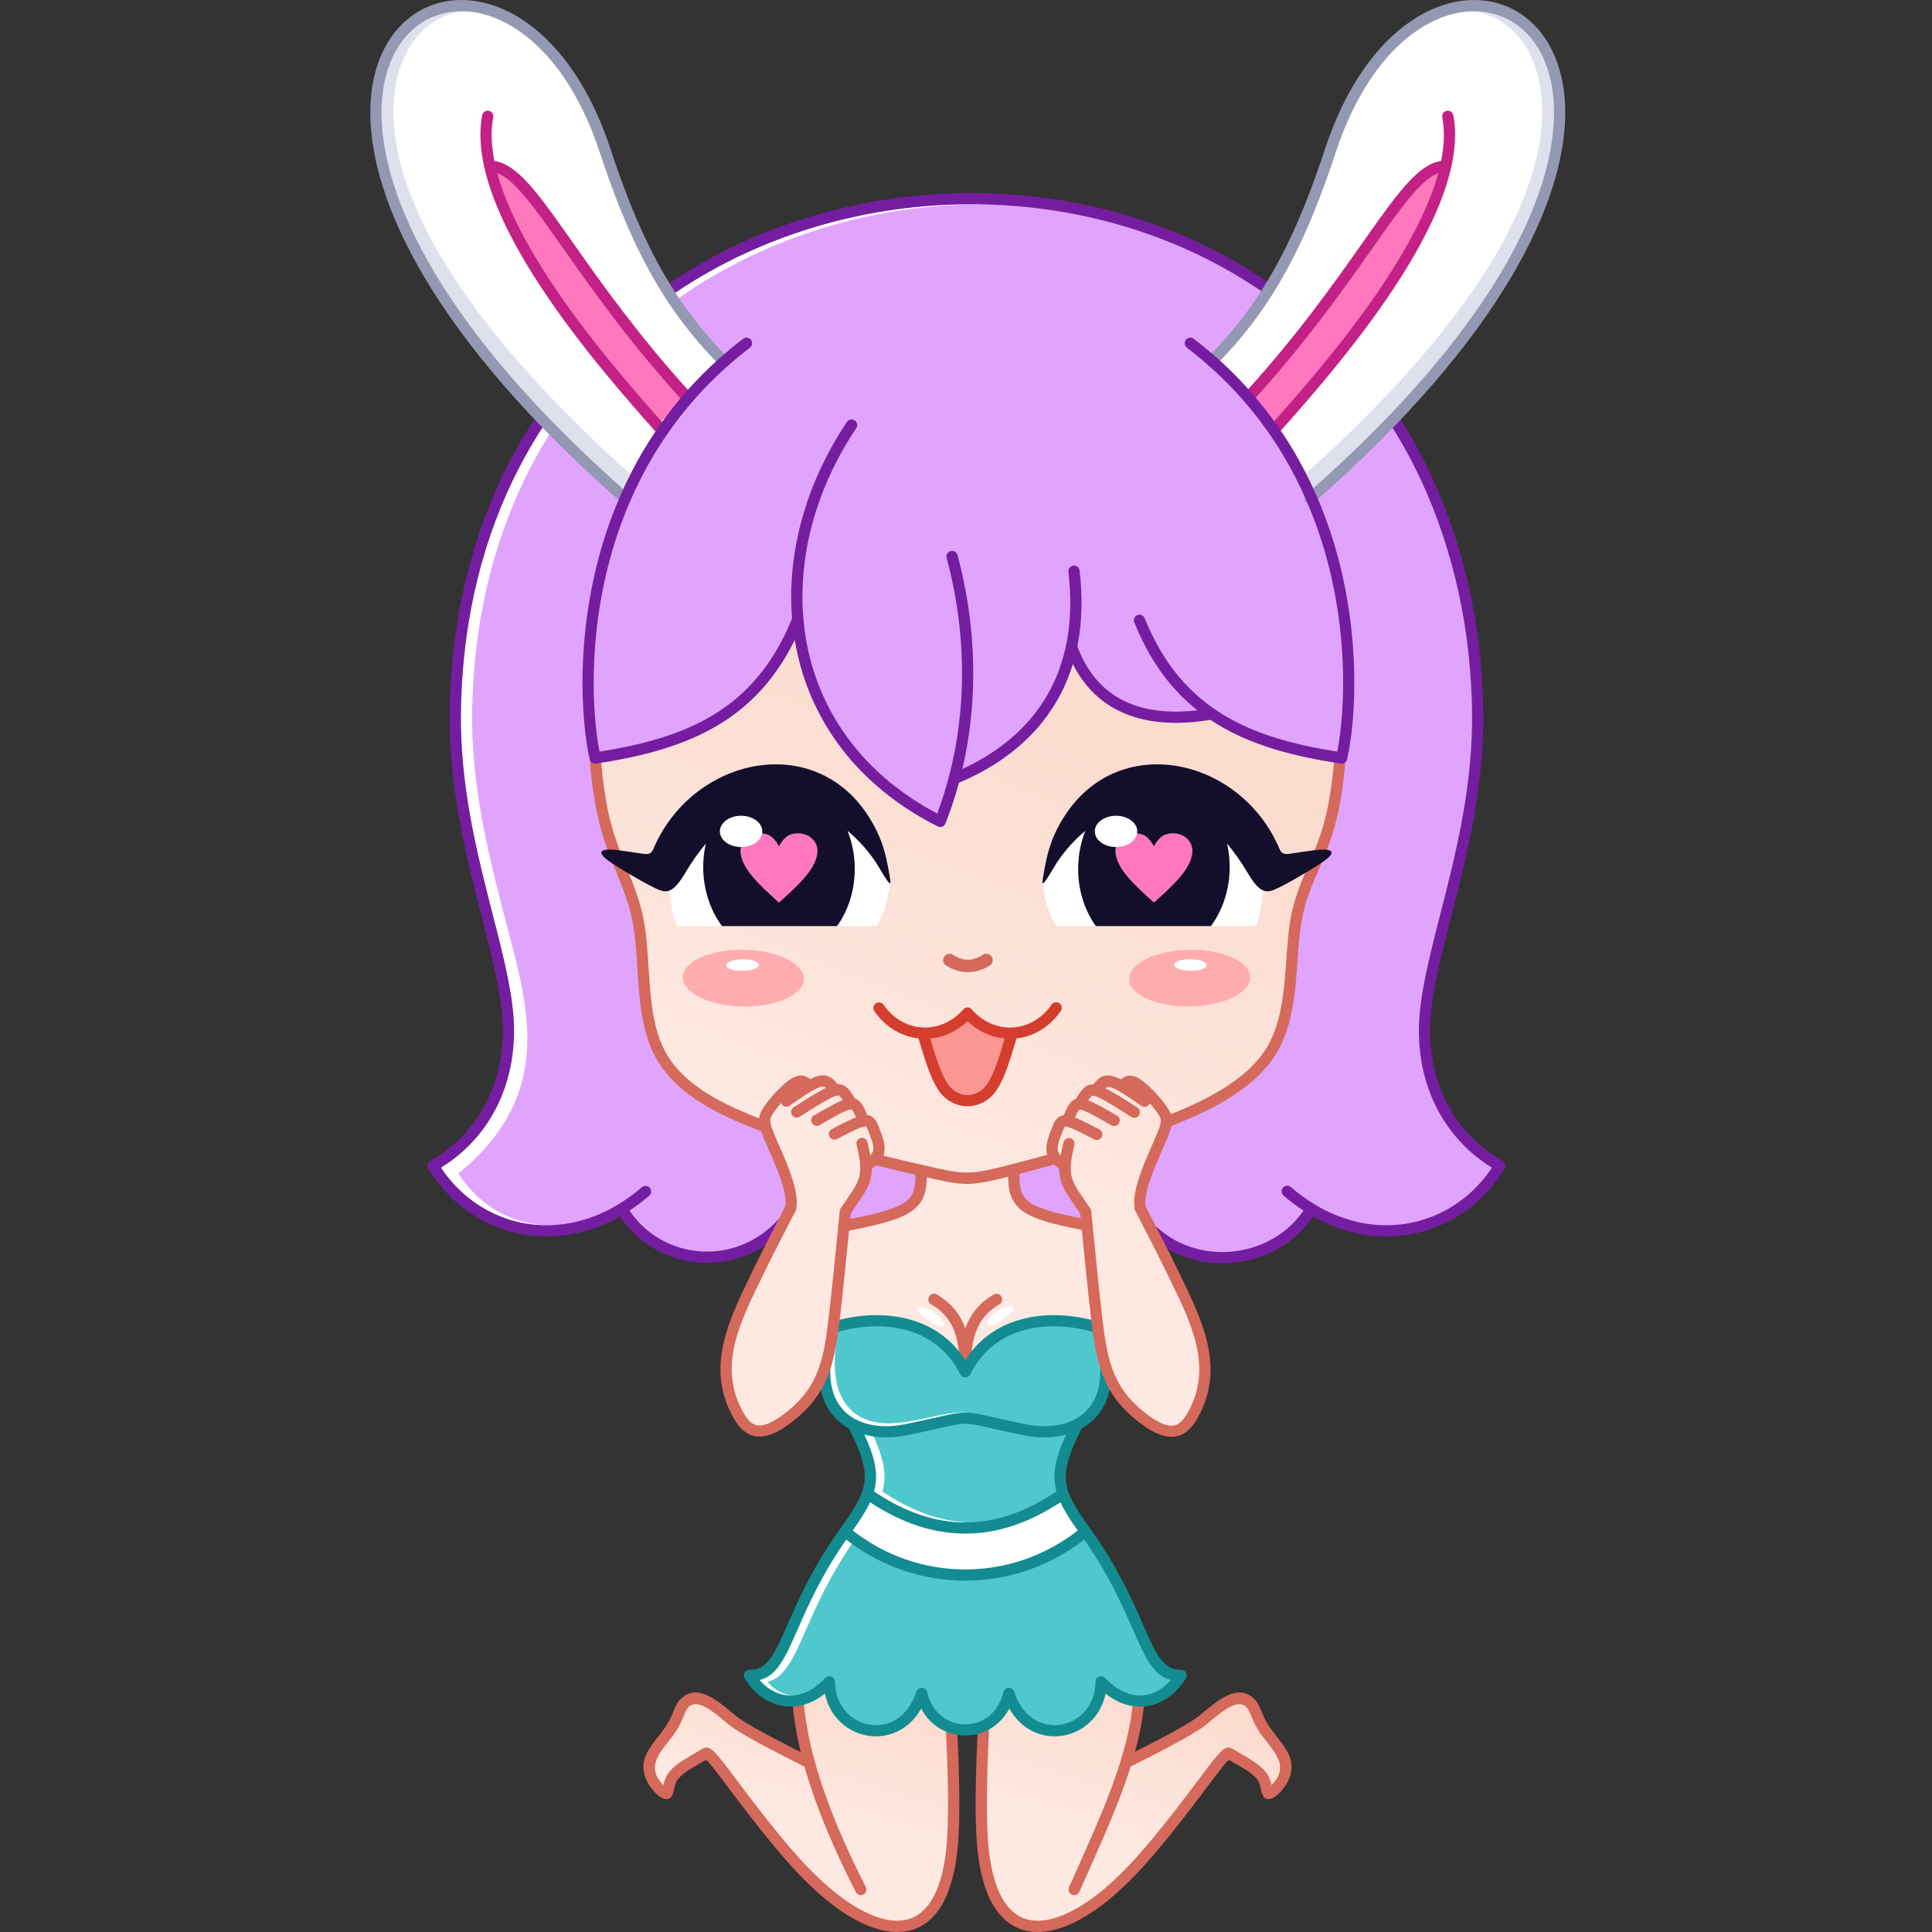 <svg width="240" height="240" viewBox="0 0 240 240" fill="none" xmlns="http://www.w3.org/2000/svg">
<rect x="0" y="0" width="240" height="240" fill="#333333" stroke="none"/>
<g clip-path="url(#clip0_1405_82)">
<path fill-rule="evenodd" clip-rule="evenodd" d="M56.723 95.206C59.472 116.325 72.034 134.592 54.067 144.518C59.907 155.876 70.925 153.334 77.552 150.284C81.361 156.784 90.483 157.623 95.658 153.532L107.153 151.892C113.618 151.088 114.895 148.18 114.422 145.496L120.206 147.069L125.85 145.042C125.36 151.996 131.891 150.827 134.721 151.865C147.402 156.113 157.337 158.357 162.789 150.039C175.87 155.016 181.276 152.136 186.344 145.007C181.594 142.275 179.037 138.56 177.861 134.099C173.272 116.698 192.739 96.01 178.783 61.924C173.493 49.004 165.173 40.434 155.632 34.769C137.119 23.777 111.954 21.879 92.436 30.823C69.321 41.413 54.386 64.692 56.723 95.206Z" fill="#E0A4FF"/>
<path fill-rule="evenodd" clip-rule="evenodd" d="M54.61 145.17C54.405 144.828 54.528 144.402 54.867 144.204C60.886 140.813 63.597 134.837 63.54 128.041C63.507 124.209 62.624 119.291 61.256 113.952C59.324 106.414 57.071 97.626 57.263 88.049C57.35 83.721 57.767 79.397 58.587 75.145C62.545 54.607 74.661 40.127 89.941 31.931C101.734 25.605 115.256 23.47 128.556 24.758C128.371 25.201 128.396 25.202 128.278 25.662C115.351 24.473 102.058 27.014 90.601 33.16C75.669 41.17 63.828 55.325 59.957 75.407C59.153 79.583 58.74 83.828 58.656 88.077C58.468 97.467 60.695 106.156 62.605 113.608C65.327 124.227 69.479 135.538 56.933 145.777C60.31 150.893 65.393 152.896 71.471 152.058C67.662 154.618 57.586 150.129 54.61 145.17Z" fill="white"/>
<path fill-rule="evenodd" clip-rule="evenodd" d="M140.073 232.657L152.655 218.188C153.836 218.52 155.566 218.919 156.569 220.04C157.525 221.109 157.771 222.921 158.211 222.522C161.636 219.411 156.73 212.774 155.101 211.583C153.881 210.692 152.666 211.517 150.663 212.806L140.038 218.573L141.445 211.164L140.423 207.494L122.286 212.328C123.212 214.449 121.676 227.307 121.97 229.126C124.067 242.092 130.777 242.023 140.073 232.657Z" fill="url(#paint0_linear_1405_82)"/>
<path fill-rule="evenodd" clip-rule="evenodd" d="M98.431 211.526C98.939 213.753 99.496 215.968 100.101 218.171C100.736 220.476 92.038 213.918 87.302 211.584C86.44 211.159 85.275 210.85 84.088 213.423C83.591 214.498 82.905 215.632 82.278 216.637C82.033 217.029 78.32 218.853 82.234 222.557C82.271 222.548 87.556 217.107 88.164 217.972C91.114 222.171 93.774 225.548 96.154 228.265C104.809 238.145 109.783 239.302 111.73 239.612C116.059 240.3 119.599 231.417 118.196 213.681C117.34 211.689 103.413 203.72 98.431 211.526Z" fill="url(#paint1_linear_1405_82)"/>
<path fill-rule="evenodd" clip-rule="evenodd" d="M74.306 93.848C72.627 102.716 79.3 111.472 79.264 114.672C79.138 125.823 81.228 130.893 84.028 133.59C87.433 136.869 90.099 138.123 94.689 139.56C95.715 139.881 97.322 147.014 98.528 149.465C97.891 151.891 89.983 167.089 90.028 169.121C90.053 170.252 91.734 175.683 92.824 177.054C94.761 179.49 97.583 177.086 99.569 174.642C102.285 171.3 103.269 166.823 103.672 162.187C104.057 157.761 103.887 153.176 105.276 149.861C107.215 148.386 108.122 144.324 108.55 144.238C110.163 143.912 112.481 145.45 114.422 145.496C114.485 149.146 113.607 151.611 105.028 152.194L103.318 164.793C109.389 162.235 118.793 166.123 119.872 170.464C124.241 161.117 133.998 164.95 135.984 164.961L135.189 151.894C127.142 151.436 125.37 148.731 125.85 145.041C127.471 145.204 129.881 143.798 131.209 143.853C131.599 143.868 131.974 143.882 132.335 143.892C133.282 143.919 131.441 146.719 134.948 151.219C135.697 157.175 135.484 164.305 136.345 164.175C136.413 172.615 143.681 179.943 146.609 177.507C149.034 175.491 151.712 170.273 147.483 162.235C144.398 156.372 141.956 152.12 141.542 148.71C142.87 144.761 143.988 141.546 144.443 140.125C144.553 139.781 145.006 139.64 145.316 139.379C154.018 135.954 161.032 133.385 160.394 115.186C160.309 112.749 167.244 100.905 166.287 94.409C161.179 92.947 156.27 92.382 149.894 88.74C144.661 89.746 138.536 89.928 133.522 81.615C131.338 86.984 127.143 94.297 118.37 96.034L116.309 101.88C110.543 99.457 100.485 88.569 99.169 78.55C94.755 85.497 88.805 92.62 74.306 93.848Z" fill="url(#paint2_linear_1405_82)"/>
<path fill-rule="evenodd" clip-rule="evenodd" d="M101.767 171.293L106.034 176.985C108.722 183.973 109.768 182.619 105.869 188.694C100.617 195.053 97.926 208.542 93.034 208.473C96.214 211.618 100.414 211.588 102.644 209.381C105.335 217.943 112.325 215.602 114.387 211.408C117.546 215.518 122.32 215.916 125.43 211.164C128.016 217.489 136.334 214.868 137.208 209.486C139.012 212.083 145.071 211.653 146.119 208.333C142.381 207.245 140.691 199.476 135.613 190.803C131.23 183.319 130.029 186.439 133.558 178.302L137.998 171.783L135.838 164.956C131.666 163.387 123.529 162.425 119.872 170.464C116.658 164.682 109.319 162.865 103.74 164.628C103.096 166.42 102.913 168.278 101.767 171.293Z" fill="#4FC8CD"/>
<path fill-rule="evenodd" clip-rule="evenodd" d="M102.375 169.684C102.378 169.588 103.851 167.122 103.849 167.195C103.209 171.877 104.529 175.556 108.228 176.541C112.294 177.625 117.148 175.027 120.532 175.503C120.297 175.989 118.882 176.161 118.728 176.687C118.41 176.754 118.053 176.835 117.639 176.93C116.618 177.164 115.251 177.477 113.245 177.881C108.582 178.82 103.605 177.241 102.56 172.059C102.416 171.341 102.35 170.549 102.375 169.684Z" fill="white"/>
<path fill-rule="evenodd" clip-rule="evenodd" d="M109.621 185.288C113.43 187.855 117.198 189.14 120.953 189.14C122.853 189.14 124.756 188.81 126.666 188.153C120.783 191.837 112.065 188.562 109.125 186.628C108.643 187.683 107.927 188.805 106.98 190.141L106.17 191.277C103.135 195.61 101.463 199.411 100.185 202.317C98.623 205.868 97.527 208.398 95.341 208.926C96.197 209.929 97.368 210.674 98.749 210.601C98.654 211.049 98.519 211.294 98.487 211.762C96.325 211.48 94.658 210.345 93.559 208.509C93.248 208.04 93.606 207.41 94.179 207.437C96.355 207.545 97.299 205.4 98.899 201.762C100.259 198.671 102.056 194.587 105.435 189.899C108.981 184.986 109.428 183.436 106.717 177.889C107.235 177.934 107.757 177.938 108.276 177.902C109.51 180.53 110.026 182.37 109.835 184.16C109.795 184.54 109.723 184.914 109.621 185.288Z" fill="white"/>
<path fill-rule="evenodd" clip-rule="evenodd" d="M108.078 186.614C120.075 191.632 124.697 190.266 131.942 185.806L134.517 190.405C127.57 197.779 112.849 196.661 105.126 190.755L108.078 186.614Z" fill="white"/>
<path fill-rule="evenodd" clip-rule="evenodd" d="M114.625 129.035C118.091 139.941 122.879 139.242 125.849 128.722L120.153 126.066L114.625 129.035Z" fill="#FB9793"/>
<path fill-rule="evenodd" clip-rule="evenodd" d="M119.164 168.49C119.19 168.88 119.523 169.175 119.907 169.148C120.291 169.176 120.623 168.88 120.65 168.49C120.842 165.698 121.646 163.469 124.145 162.032C124.479 161.84 124.597 161.408 124.408 161.068C124.364 160.987 124.304 160.916 124.232 160.859C124.161 160.802 124.078 160.76 123.99 160.735C123.902 160.71 123.809 160.703 123.718 160.714C123.627 160.725 123.539 160.754 123.459 160.799C121.622 161.855 120.526 163.284 119.908 165.014C119.29 163.284 118.193 161.855 116.356 160.799C116.276 160.754 116.188 160.725 116.097 160.713C116.006 160.702 115.913 160.709 115.825 160.734C115.737 160.759 115.654 160.802 115.582 160.859C115.511 160.916 115.451 160.987 115.407 161.068C115.316 161.231 115.292 161.423 115.341 161.604C115.39 161.784 115.508 161.938 115.67 162.032C118.168 163.469 118.972 165.698 119.164 168.49ZM113.717 145.399C113.716 145.308 113.733 145.217 113.767 145.132C113.801 145.047 113.851 144.97 113.915 144.904C113.979 144.839 114.055 144.787 114.14 144.751C114.224 144.715 114.314 144.696 114.406 144.695C114.792 144.69 115.11 144.995 115.117 145.377C115.146 147.222 115.176 149.066 113.284 150.43C112.408 151.062 111.127 151.543 109.645 151.946C108.178 152.346 106.573 152.665 104.969 152.983C104.787 153.02 104.598 152.983 104.443 152.881C104.288 152.778 104.18 152.619 104.143 152.437C104.125 152.347 104.125 152.254 104.143 152.164C104.161 152.075 104.197 151.989 104.248 151.913C104.3 151.837 104.365 151.772 104.442 151.721C104.518 151.671 104.604 151.636 104.694 151.619C106.311 151.298 107.929 150.977 109.276 150.61C110.61 150.246 111.739 149.83 112.46 149.311C113.764 148.37 113.74 146.884 113.717 145.399Z" fill="#D5695B"/>
<path fill-rule="evenodd" clip-rule="evenodd" d="M101.741 170.1C101.747 169.915 101.826 169.74 101.961 169.614C102.096 169.487 102.275 169.42 102.46 169.426C102.552 169.428 102.642 169.448 102.726 169.484C102.809 169.521 102.885 169.574 102.948 169.64C103.011 169.706 103.061 169.784 103.094 169.87C103.127 169.955 103.143 170.046 103.141 170.137C103.117 170.83 103.172 171.523 103.305 172.203C104.19 176.594 108.444 177.722 112.332 176.938C113.79 176.643 115.244 176.328 116.693 175.992C119.718 175.299 120.094 175.3 123.12 175.992C124.162 176.231 125.558 176.551 127.48 176.938C131.368 177.722 135.622 176.593 136.508 172.203C136.634 171.573 136.692 170.884 136.671 170.137C136.669 170.046 136.685 169.955 136.718 169.87C136.751 169.784 136.801 169.706 136.864 169.64C136.927 169.574 137.003 169.521 137.087 169.484C137.17 169.448 137.261 169.428 137.352 169.426C137.739 169.415 138.061 169.717 138.071 170.1C138.096 170.966 138.031 171.757 137.886 172.475C136.841 177.658 131.864 179.237 127.2 178.298C125.194 177.893 123.828 177.58 122.807 177.347C120.007 176.705 119.805 176.705 117.005 177.347C115.984 177.581 114.617 177.893 112.612 178.298C107.949 179.237 102.972 177.658 101.927 172.475C101.782 171.757 101.716 170.966 101.741 170.1ZM103.868 165.509C107.023 164.582 110.409 164.455 113.314 165.454C115.797 166.307 117.936 167.993 119.277 170.723C119.557 171.247 120.26 171.246 120.539 170.722C121.88 167.993 124.019 166.307 126.502 165.454C129.407 164.456 132.794 164.583 135.948 165.509C136.126 165.561 136.317 165.541 136.48 165.453C136.643 165.365 136.765 165.216 136.819 165.039C136.844 164.951 136.852 164.859 136.842 164.768C136.832 164.677 136.804 164.589 136.76 164.509C136.716 164.429 136.656 164.358 136.585 164.301C136.513 164.244 136.431 164.202 136.343 164.177C132.931 163.175 129.241 163.046 126.046 164.144C123.588 164.988 121.428 166.548 119.908 168.982C118.387 166.548 116.227 164.987 113.77 164.144C110.574 163.046 106.885 163.175 103.473 164.177C103.385 164.202 103.302 164.244 103.231 164.301C103.159 164.358 103.1 164.429 103.056 164.509C103.012 164.589 102.984 164.677 102.974 164.768C102.964 164.859 102.972 164.951 102.998 165.039C103.107 165.406 103.496 165.616 103.868 165.509Z" fill="#128C90"/>
<path fill-rule="evenodd" clip-rule="evenodd" d="M99.808 211.186C100.129 214.972 101.072 218.802 102.409 222.629C103.785 226.567 105.581 230.509 107.55 234.4C107.634 234.565 107.648 234.758 107.59 234.934C107.532 235.11 107.406 235.256 107.24 235.34C107.075 235.424 106.882 235.438 106.706 235.38C106.53 235.322 106.384 235.196 106.3 235.03C104.309 231.095 102.489 227.1 101.088 223.09C99.739 219.229 98.78 215.36 98.431 211.525C98.67 211.596 98.924 211.603 99.166 211.543C99.408 211.483 99.63 211.36 99.808 211.186Z" fill="#D5695B"/>
<path fill-rule="evenodd" clip-rule="evenodd" d="M118.9 214.481C119.128 219.608 119.297 224.572 119.057 228.403C118.809 232.381 117.77 238.565 113.084 239.795C111.499 240.211 109.718 239.981 107.839 239.22C105.127 238.121 102.18 235.898 99.325 232.918C96.117 229.572 92.541 224.814 90.294 221.824L89.392 220.629C87.803 218.533 87.768 218.555 87.479 218.735C87.244 218.876 87.01 219.014 86.773 219.151C85.892 219.658 84.674 220.359 84.164 221.091C83.896 221.475 83.803 221.927 83.733 222.267C83.576 223.036 83.337 223.747 82.364 223.405C81.905 223.244 81.076 222.509 80.536 221.566C78.775 218.489 81.19 216.736 82.758 214.377C83.17 213.757 83.415 213.165 83.626 212.657C83.881 212.041 84.093 211.528 84.506 211.103C86.486 209.065 88.953 211.112 90.801 212.646C91.223 212.996 91.607 213.315 91.925 213.526C92.927 214.19 94.225 214.926 95.67 215.696C97.088 216.452 98.729 217.283 100.371 218.114C100.531 218.201 100.651 218.347 100.705 218.52C100.759 218.694 100.743 218.882 100.661 219.045C100.579 219.207 100.437 219.331 100.265 219.391C100.093 219.45 99.905 219.44 99.74 219.363C98.137 218.552 96.534 217.741 95.012 216.929C93.517 216.132 92.178 215.374 91.152 214.694C90.792 214.456 90.371 214.105 89.907 213.72C88.486 212.541 86.589 210.967 85.508 212.079C85.286 212.308 85.119 212.71 84.919 213.194C84.684 213.759 84.412 214.417 83.924 215.149C83.667 215.537 83.339 215.952 83.002 216.379C81.539 218.235 80.446 219.729 82.41 221.763C82.504 221.332 82.651 220.809 83.012 220.291C83.854 219.084 85.495 218.32 86.738 217.545C87.994 216.763 88.147 216.668 90.509 219.784L91.411 220.984C93.636 223.944 97.175 228.652 100.332 231.947C103.054 234.787 105.836 236.895 108.363 237.919C111.42 239.158 114.146 238.85 115.872 235.795L115.891 235.76C116.826 234.088 117.45 231.649 117.658 228.319C117.899 224.457 117.719 219.397 117.484 214.186C117.671 214.359 117.902 214.478 118.151 214.53C118.4 214.582 118.659 214.565 118.9 214.481ZM100.889 134.301C101.015 134.432 101.084 134.607 101.083 134.788C101.082 134.969 101.01 135.143 100.883 135.272C100.756 135.401 100.583 135.476 100.402 135.48C100.221 135.484 100.045 135.418 99.912 135.295C99.774 135.16 99.636 135.024 99.541 134.999C99.445 134.974 99.284 135.02 98.993 135.206C98.57 135.478 98.014 135.981 97.475 136.546C96.894 137.154 96.347 137.819 96.014 138.335C95.757 138.734 95.654 139.01 95.676 139.307C95.702 139.672 95.892 140.169 96.205 140.942C96.378 141.37 96.578 141.826 96.799 142.327C97.866 144.759 99.37 148.183 98.892 150.238C98.873 150.329 98.836 150.415 98.784 150.492C98.731 150.568 98.664 150.634 98.585 150.684C98.507 150.734 98.42 150.768 98.329 150.784C98.237 150.8 98.143 150.797 98.053 150.777C97.962 150.756 97.877 150.717 97.802 150.663C97.726 150.609 97.662 150.54 97.614 150.461C97.565 150.382 97.533 150.294 97.519 150.202C97.505 150.11 97.509 150.017 97.532 149.927C97.906 148.318 96.511 145.141 95.521 142.884C95.281 142.338 95.063 141.841 94.911 141.466C94.547 140.567 94.325 139.976 94.283 139.405C94.236 138.766 94.406 138.255 94.84 137.581C95.219 136.994 95.828 136.252 96.464 135.584C97.074 134.946 97.722 134.364 98.239 134.032C98.917 133.597 99.444 133.531 99.895 133.65C100.349 133.77 100.619 134.035 100.889 134.301ZM106.409 142.209C106.386 142.12 106.382 142.027 106.396 141.936C106.41 141.845 106.442 141.758 106.489 141.679C106.537 141.6 106.6 141.532 106.675 141.478C106.749 141.424 106.833 141.385 106.923 141.364C107.012 141.342 107.105 141.339 107.196 141.354C107.287 141.369 107.374 141.401 107.452 141.45C107.53 141.499 107.598 141.562 107.651 141.637C107.705 141.712 107.743 141.797 107.763 141.887C108.789 146.178 108.301 146.893 106.411 149.667C106.138 150.068 105.835 150.512 105.591 150.883C105.487 151.029 105.329 151.128 105.153 151.161C104.976 151.194 104.793 151.157 104.643 151.058C104.493 150.96 104.386 150.806 104.346 150.631C104.306 150.456 104.336 150.272 104.428 150.118C104.786 149.574 105.034 149.21 105.259 148.881C106.874 146.511 107.29 145.899 106.409 142.209Z" fill="#D5695B"/>
<path fill-rule="evenodd" clip-rule="evenodd" d="M103.959 141.506C103.796 141.582 103.611 141.593 103.44 141.536C103.27 141.479 103.128 141.358 103.045 141.199C102.961 141.04 102.942 140.855 102.991 140.683C103.041 140.51 103.155 140.363 103.31 140.272C104.023 139.896 104.737 139.521 105.378 139.216C106.055 138.895 106.661 138.65 107.12 138.559C107.783 138.428 108.215 138.568 108.568 138.924C108.849 139.207 108.993 139.561 109.175 140.015C109.333 140.408 109.527 140.887 109.672 141.381C109.831 141.923 109.932 142.48 109.877 142.974C109.815 143.526 109.576 143.96 109.249 144.333C108.963 144.66 108.631 144.916 108.299 145.172C108.152 145.278 107.97 145.322 107.792 145.296C107.613 145.269 107.452 145.175 107.341 145.032C107.231 144.889 107.18 144.709 107.2 144.53C107.219 144.35 107.308 144.185 107.447 144.07C107.726 143.854 108.006 143.638 108.201 143.416C108.354 143.241 108.465 143.049 108.49 142.821C108.522 142.537 108.448 142.16 108.335 141.775C108.207 141.342 108.028 140.898 107.881 140.534C107.758 140.229 107.662 139.99 107.58 139.907C107.572 139.899 107.519 139.904 107.388 139.93C107.054 139.996 106.555 140.202 105.974 140.477C105.357 140.77 104.658 141.138 103.959 141.506Z" fill="#D5695B"/>
<path fill-rule="evenodd" clip-rule="evenodd" d="M101.799 139.777C101.64 139.862 101.453 139.881 101.28 139.832C101.106 139.782 100.958 139.667 100.868 139.511C100.777 139.354 100.751 139.169 100.794 138.993C100.838 138.818 100.947 138.666 101.1 138.57C102.477 137.771 103.854 136.971 104.76 136.633C105.32 136.425 105.742 136.38 106.1 136.46C106.525 136.555 106.8 136.792 107.04 137.128C107.382 137.602 107.644 138.299 107.905 138.996L107.909 139.005C107.945 139.092 107.962 139.185 107.961 139.279C107.959 139.373 107.939 139.465 107.901 139.551C107.863 139.637 107.809 139.714 107.74 139.778C107.672 139.843 107.591 139.892 107.503 139.925C107.415 139.957 107.321 139.971 107.227 139.966C107.134 139.962 107.042 139.938 106.958 139.897C106.873 139.856 106.798 139.799 106.736 139.728C106.675 139.657 106.628 139.575 106.599 139.486L106.598 139.483C106.371 138.878 106.144 138.274 105.906 137.941V137.938C105.857 137.87 105.819 137.826 105.794 137.82C105.701 137.8 105.532 137.833 105.247 137.939C104.463 138.23 103.131 139.003 101.799 139.777Z" fill="#D5695B"/>
<path fill-rule="evenodd" clip-rule="evenodd" d="M99.333 138.73C99.177 138.827 98.99 138.859 98.811 138.818C98.632 138.778 98.477 138.668 98.378 138.514C98.28 138.359 98.246 138.172 98.285 137.993C98.323 137.814 98.431 137.657 98.585 137.557C100.241 136.497 101.898 135.436 102.926 134.988C103.551 134.715 104.003 134.643 104.374 134.698C104.823 134.765 105.098 134.982 105.358 135.263C105.735 135.671 106.067 136.213 106.397 136.756C106.446 136.836 106.479 136.925 106.492 137.018C106.506 137.111 106.501 137.206 106.477 137.297C106.453 137.388 106.411 137.473 106.353 137.548C106.296 137.622 106.224 137.684 106.141 137.73C105.984 137.817 105.799 137.841 105.624 137.795C105.45 137.748 105.3 137.637 105.207 137.483C104.908 136.993 104.608 136.502 104.336 136.208C104.272 136.138 104.216 136.087 104.171 136.08C104.048 136.062 103.84 136.111 103.483 136.266C102.545 136.675 100.939 137.703 99.333 138.73Z" fill="#D5695B"/>
<path fill-rule="evenodd" clip-rule="evenodd" d="M98.08 137.352C98.003 137.404 97.917 137.44 97.827 137.459C97.737 137.477 97.643 137.478 97.553 137.46C97.462 137.442 97.376 137.407 97.299 137.355C97.222 137.304 97.157 137.238 97.105 137.162C97.054 137.085 97.019 136.999 97.001 136.908C96.983 136.817 96.984 136.724 97.002 136.634C97.021 136.543 97.057 136.457 97.109 136.381C97.161 136.305 97.227 136.239 97.304 136.189L97.341 136.166C98.851 135.119 100.358 134.078 101.382 133.736C102.033 133.518 102.523 133.559 102.907 133.708L102.909 133.709C103.302 133.861 103.533 134.1 103.718 134.301C103.862 134.457 103.972 134.583 104.066 134.694L104.098 134.735C104.209 134.869 104.26 134.932 104.309 134.994C104.424 135.139 104.477 135.324 104.456 135.508C104.435 135.691 104.342 135.859 104.197 135.975C104.052 136.089 103.868 136.142 103.684 136.121C103.5 136.1 103.332 136.007 103.217 135.863L103.027 135.625L102.995 135.59C102.897 135.473 102.795 135.358 102.691 135.246C102.608 135.156 102.506 135.048 102.401 135.008C102.286 134.963 102.11 134.962 101.824 135.057C100.987 135.337 99.564 136.321 98.134 137.311L98.08 137.352Z" fill="#D5695B"/>
<path fill-rule="evenodd" clip-rule="evenodd" d="M79.743 147.476C79.884 147.359 80.065 147.303 80.247 147.318C80.43 147.334 80.598 147.42 80.718 147.559C80.837 147.697 80.897 147.877 80.886 148.06C80.874 148.242 80.791 148.413 80.655 148.535C79.876 149.207 79.054 149.826 78.194 150.39C78.739 151.195 79.384 151.927 80.112 152.571C81.975 154.209 84.311 155.211 86.782 155.431L86.795 155.432C89.233 155.648 91.763 155.106 94.008 153.719C95.067 153.06 96.022 152.249 96.844 151.311C96.967 151.173 97.139 151.089 97.323 151.078C97.508 151.067 97.689 151.129 97.828 151.251C98.034 151.434 97.977 151.626 97.891 151.892C97.858 151.995 97.909 152.21 97.837 152.291C96.942 153.312 95.897 154.193 94.739 154.903C92.329 156.398 89.499 157.07 86.674 156.818L86.656 156.817C83.89 156.57 81.274 155.448 79.189 153.613C78.356 152.878 77.622 152.038 77.003 151.115C73.048 153.354 68.922 154.001 65.136 153.374C61.189 152.721 57.617 150.688 54.99 147.635C54.328 146.865 53.733 146.039 53.212 145.168C53.117 145.01 53.089 144.82 53.134 144.64C53.179 144.461 53.294 144.307 53.453 144.212L53.469 144.202C56.275 142.622 58.576 140.327 60.147 137.473C61.657 134.73 62.495 131.469 62.464 127.825C62.432 123.993 61.227 119.289 59.858 113.95C57.926 106.412 55.673 97.624 55.865 88.047C55.91 85.787 56.044 83.591 56.263 81.46C56.486 79.289 56.796 77.183 57.189 75.143C61.147 54.604 73.263 40.125 88.543 31.929C98.3 26.695 109.349 24.026 120.386 23.982C131.425 23.938 142.454 26.519 152.169 31.782C167.08 39.86 178.899 54.245 182.927 75.143C183.328 77.234 183.637 79.342 183.853 81.46C184.072 83.591 184.206 85.787 184.251 88.047C184.442 97.623 182.19 106.412 180.258 113.95C178.89 119.289 177.684 123.993 177.652 127.825C177.621 131.469 178.46 134.73 179.969 137.473C181.54 140.327 183.842 142.622 186.647 144.202C186.983 144.39 187.103 144.816 186.915 145.152L186.881 145.207C186.366 146.063 185.779 146.874 185.127 147.632V147.635C182.5 150.688 178.927 152.72 174.981 153.374C171.194 154.001 167.068 153.354 163.113 151.115C162.78 151.607 162.414 152.075 162.015 152.516C159.89 154.865 156.958 156.334 153.862 156.783C150.767 157.23 147.501 156.66 144.705 154.933C144.023 154.511 143.382 154.029 142.788 153.491C142.651 153.367 142.569 153.194 142.56 153.009C142.55 152.825 142.615 152.644 142.739 152.508C142.863 152.371 143.036 152.288 143.22 152.279C143.405 152.27 143.585 152.334 143.722 152.458C144.263 152.948 144.838 153.377 145.437 153.747C147.941 155.295 150.877 155.805 153.665 155.401C156.451 154.997 159.083 153.683 160.983 151.582C161.323 151.207 161.637 150.808 161.922 150.389C161.062 149.826 160.24 149.206 159.461 148.534C159.39 148.475 159.331 148.402 159.287 148.32C159.244 148.237 159.218 148.147 159.21 148.054C159.202 147.962 159.213 147.868 159.241 147.78C159.27 147.691 159.316 147.61 159.377 147.539C159.438 147.469 159.512 147.411 159.595 147.37C159.678 147.328 159.769 147.304 159.862 147.298C159.955 147.292 160.048 147.304 160.136 147.335C160.223 147.365 160.304 147.413 160.374 147.475C161.306 148.283 162.306 149.01 163.363 149.648C167.159 151.925 171.132 152.598 174.758 151.998C178.373 151.4 181.651 149.531 184.068 146.723L184.069 146.725C184.526 146.193 184.949 145.634 185.334 145.049C182.575 143.36 180.304 140.98 178.746 138.145C177.127 135.202 176.227 131.71 176.26 127.814C176.294 123.814 177.52 119.033 178.91 113.606C180.82 106.154 183.047 97.465 182.86 88.075C182.818 85.913 182.687 83.754 182.468 81.602C182.255 79.524 181.952 77.457 181.558 75.405C177.617 54.963 166.072 40.901 151.51 33.011C141.999 27.858 131.201 25.332 120.393 25.375C109.582 25.418 98.761 28.032 89.205 33.158C74.273 41.168 62.432 55.323 58.561 75.405C58.167 77.457 57.863 79.525 57.651 81.603C57.432 83.754 57.301 85.913 57.26 88.075C57.072 97.465 59.299 106.154 61.209 113.606C62.599 119.033 63.824 123.813 63.859 127.814C63.892 131.71 62.992 135.202 61.373 138.145C59.815 140.98 57.544 143.36 54.785 145.048C55.171 145.633 55.594 146.192 56.051 146.723C58.468 149.531 61.747 151.4 65.362 151.998C68.988 152.599 72.961 151.925 76.757 149.648C77.812 149.01 78.811 148.283 79.743 147.476Z" fill="#751DA0"/>
<path fill-rule="evenodd" clip-rule="evenodd" d="M105.211 52.41C105.313 52.257 105.473 52.151 105.654 52.115C105.835 52.079 106.023 52.117 106.177 52.219C106.33 52.322 106.437 52.482 106.473 52.663C106.508 52.844 106.471 53.032 106.368 53.186C105.411 54.612 104.543 56.096 103.768 57.629C100.075 64.943 98.812 72.905 100.284 80.247C101.751 87.568 105.945 94.279 113.168 99.119C114.22 99.823 115.307 100.471 116.425 101.063C118.167 96.425 119.215 91.323 119.454 85.983C119.694 80.595 119.114 74.96 117.596 69.311C117.548 69.132 117.573 68.942 117.666 68.782C117.759 68.621 117.911 68.504 118.09 68.457C118.269 68.409 118.46 68.434 118.62 68.527C118.78 68.62 118.897 68.772 118.945 68.951C120.499 74.735 121.093 80.513 120.846 86.043C120.588 91.826 119.409 97.335 117.448 102.297L117.42 102.355C117.337 102.52 117.191 102.645 117.016 102.703C116.84 102.761 116.649 102.747 116.484 102.664C115.072 101.953 113.706 101.156 112.392 100.278C104.838 95.216 100.45 88.189 98.912 80.521C97.379 72.874 98.688 64.595 102.523 57.001C103.324 55.417 104.222 53.884 105.211 52.41Z" fill="#751DA0"/>
<path fill-rule="evenodd" clip-rule="evenodd" d="M118.9 97.325C118.729 97.395 118.537 97.394 118.366 97.323C118.196 97.252 118.061 97.116 117.99 96.945C117.92 96.774 117.921 96.582 117.992 96.412C118.063 96.241 118.199 96.106 118.37 96.036C123.196 94.054 127.475 90.913 130.126 86.293C132.384 82.357 133.469 77.329 132.719 71.005C132.706 70.826 132.762 70.648 132.877 70.51C132.992 70.371 133.155 70.282 133.334 70.261C133.513 70.24 133.692 70.288 133.836 70.396C133.98 70.504 134.076 70.664 134.106 70.841C134.894 77.49 133.737 82.803 131.338 86.986C128.517 91.902 123.992 95.233 118.9 97.325Z" fill="#751DA0"/>
<path fill-rule="evenodd" clip-rule="evenodd" d="M132.48 80.667C132.445 80.58 132.427 80.487 132.429 80.393C132.43 80.299 132.45 80.207 132.488 80.121C132.526 80.035 132.581 79.958 132.65 79.894C132.718 79.83 132.799 79.78 132.887 79.748C132.975 79.716 133.068 79.701 133.162 79.706C133.256 79.711 133.348 79.734 133.432 79.775C133.516 79.816 133.592 79.874 133.653 79.944C133.715 80.015 133.762 80.097 133.791 80.186C134.986 83.441 136.952 85.772 139.688 87.094C142.407 88.407 145.909 88.748 150.194 88.035C150.377 88.004 150.564 88.047 150.714 88.155C150.865 88.263 150.966 88.425 150.997 88.608C151.027 88.79 150.984 88.977 150.877 89.128C150.769 89.278 150.606 89.38 150.424 89.41C145.844 90.172 142.062 89.79 139.082 88.35C136.004 86.863 133.803 84.271 132.48 80.667Z" fill="#751DA0"/>
<path fill-rule="evenodd" clip-rule="evenodd" d="M165.775 94.064C165.795 93.883 165.885 93.717 166.025 93.601C166.166 93.485 166.346 93.429 166.527 93.444C166.709 93.459 166.877 93.544 166.997 93.681C167.116 93.818 167.178 93.997 167.168 94.178C166.953 96.684 166.64 99.258 166.048 101.704C165.44 104.213 164.604 106.171 163.801 108.053C162.934 110.084 162.106 112.023 161.681 114.44C161.426 115.89 161.311 117.529 161.191 119.233C160.917 123.108 160.621 127.313 158.659 130.679C155.923 135.375 150.054 138.114 145.158 140.015C145.182 139.505 145.014 139.053 144.589 138.741C149.152 136.973 154.904 134.354 157.452 129.98C159.252 126.893 159.536 122.858 159.798 119.141C159.921 117.391 160.04 115.708 160.305 114.2C160.755 111.633 161.616 109.618 162.517 107.508C163.3 105.673 164.115 103.765 164.693 101.377C164.936 100.372 165.142 99.26 165.314 98.095C165.508 96.789 165.659 95.422 165.775 94.064ZM131.555 144.49C129.567 145.059 127.569 145.596 125.564 146.102C120.282 147.426 119.853 147.329 114.831 146.197C112.693 145.719 110.561 145.212 108.436 144.676C108.632 144.526 108.785 144.326 108.879 144.097C108.973 143.868 109.004 143.618 108.969 143.373C111.019 143.891 113.074 144.373 115.136 144.838C119.855 145.901 120.259 145.993 125.224 144.748C127.233 144.242 129.233 143.703 131.225 143.131C131.156 143.367 131.15 143.616 131.208 143.855C131.266 144.093 131.386 144.312 131.555 144.49ZM95.01 140.676C91.734 139.487 88.854 138.198 86.508 136.626C84.093 135.008 82.243 133.094 81.105 130.691C79.639 127.596 79.396 123.776 79.166 120.149C79.047 118.275 78.931 116.454 78.647 114.84C78.226 112.443 77.418 110.458 76.57 108.377C75.772 106.417 74.94 104.373 74.338 101.798C73.75 99.281 73.437 96.632 73.225 94.059C73.215 93.877 73.276 93.698 73.396 93.561C73.516 93.424 73.684 93.339 73.866 93.324C74.047 93.309 74.227 93.365 74.368 93.481C74.508 93.597 74.598 93.763 74.618 93.944C74.825 96.452 75.125 99.029 75.698 101.481C76.274 103.948 77.086 105.941 77.865 107.852C78.74 110.004 79.577 112.057 80.024 114.599C80.318 116.273 80.437 118.14 80.558 120.061C80.78 123.558 81.015 127.242 82.366 130.096C83.387 132.252 85.073 133.987 87.283 135.468C89.479 136.938 92.196 138.162 95.3 139.297C95.134 139.481 95.02 139.705 94.969 139.948C94.918 140.19 94.932 140.441 95.01 140.676Z" fill="#D5695B"/>
<path fill-rule="evenodd" clip-rule="evenodd" d="M113.962 128.534C113.853 128.165 114.087 127.991 114.457 127.883C114.826 127.775 115.191 127.772 115.3 128.141C116.087 130.802 116.824 133.296 117.727 134.641C118.97 136.489 121.402 136.489 122.644 134.641C123.547 133.297 124.212 131.045 124.998 128.389L125 128.381C125.024 128.29 125.065 128.205 125.123 128.131C125.18 128.057 125.251 127.995 125.333 127.949C125.415 127.903 125.505 127.874 125.598 127.864C125.691 127.853 125.785 127.862 125.875 127.889C125.965 127.915 126.048 127.96 126.12 128.019C126.193 128.079 126.252 128.153 126.295 128.236C126.338 128.319 126.364 128.41 126.372 128.503C126.379 128.597 126.368 128.691 126.338 128.779L126.336 128.784C125.518 131.549 124.825 133.893 123.802 135.415C122.006 138.087 118.365 138.087 116.57 135.415C115.546 133.892 114.779 131.3 113.962 128.534Z" fill="#D53D2F"/>
<path fill-rule="evenodd" clip-rule="evenodd" d="M77.696 61.934C64.498 50.014 54.056 38.38 49.2 25.783C45.941 17.327 45.923 9.778 48.991 5.27C51.946 0.929 57.824 -0.59 63.377 2.348C67.987 4.787 73.078 10.656 75.859 20.753C79.668 32.073 82.679 36.127 89.935 44.899C85.312 49.315 81.373 53.451 77.696 61.934Z" fill="white"/>
<path fill-rule="evenodd" clip-rule="evenodd" d="M77.856 61.615C54.935 41.279 46.957 24.617 47.074 13.785C47.128 8.708 49.26 4.765 51.907 2.459C52.825 1.656 53.879 1.022 55.018 0.589C56.114 0.903 57.244 1.148 58.402 1.317C56.311 1.4 54.384 2.152 52.824 3.511C50.463 5.568 48.919 9.023 48.869 13.671C48.756 24.128 56.522 39.501 78.863 59.403C78.637 59.832 78.055 61.18 77.856 61.615Z" fill="#DEE1EC"/>
<path fill-rule="evenodd" clip-rule="evenodd" d="M61.15 21.856C66.099 35.318 72.059 40.974 81.66 52.815L85.312 49.315C73.924 37.001 72.798 32.04 67.436 26.003C63.918 22.042 61.361 19.934 61.15 21.856Z" fill="#FF78BD"/>
<path fill-rule="evenodd" clip-rule="evenodd" d="M82.706 52.941C82.822 53.079 82.88 53.258 82.868 53.438C82.855 53.618 82.772 53.787 82.638 53.908C82.503 54.028 82.327 54.092 82.146 54.085C81.965 54.078 81.794 54.001 81.669 53.871C78.097 49.874 72.114 43.097 67.293 35.804C62.416 28.424 58.736 20.506 59.898 14.321C59.932 14.139 60.036 13.978 60.188 13.873C60.264 13.821 60.349 13.785 60.438 13.765C60.528 13.746 60.62 13.745 60.711 13.761C60.801 13.778 60.887 13.812 60.964 13.862C61.04 13.912 61.107 13.976 61.159 14.052C61.211 14.127 61.247 14.212 61.267 14.302C61.286 14.392 61.287 14.484 61.27 14.574C60.187 20.338 63.749 27.917 68.454 35.037C73.216 42.243 79.158 48.971 82.706 52.941Z" fill="#C32185"/>
<path fill-rule="evenodd" clip-rule="evenodd" d="M85.828 48.844C85.89 48.912 85.938 48.991 85.969 49.078C86 49.164 86.014 49.255 86.01 49.347C86.005 49.439 85.983 49.529 85.944 49.611C85.905 49.695 85.85 49.769 85.782 49.831C85.714 49.893 85.635 49.94 85.549 49.971C85.462 50.003 85.371 50.017 85.279 50.012C85.188 50.008 85.098 49.986 85.015 49.947C84.932 49.908 84.857 49.853 84.795 49.785C78.187 42.53 73.566 35.968 70.034 30.952L69.304 29.916C67.493 27.351 65.981 25.253 64.633 23.765C63.37 22.369 62.281 21.534 61.257 21.384C61.081 21.35 60.924 21.25 60.82 21.104C60.716 20.958 60.672 20.777 60.698 20.6C60.724 20.422 60.817 20.261 60.958 20.151C61.099 20.04 61.277 19.988 61.456 20.005C62.843 20.208 64.187 21.196 65.666 22.83C67.06 24.37 68.601 26.506 70.441 29.114L71.172 30.15C74.672 35.121 79.252 41.624 85.828 48.844Z" fill="#C32185"/>
<path fill-rule="evenodd" clip-rule="evenodd" d="M78.155 61.411C78.294 61.533 78.379 61.705 78.391 61.889C78.403 62.074 78.342 62.255 78.22 62.394C78.098 62.533 77.926 62.618 77.742 62.63C77.557 62.642 77.376 62.581 77.237 62.459C53.649 41.784 45.883 24.709 46.001 13.742C46.056 8.666 47.787 4.855 50.435 2.548C53.117 0.212 56.718 -0.575 60.469 0.426C66.183 1.951 72.257 7.673 75.816 18.45C77.474 23.469 79.272 28.117 81.588 32.435C83.893 36.734 86.714 40.71 90.427 44.404C90.492 44.469 90.543 44.545 90.579 44.63C90.614 44.715 90.632 44.805 90.633 44.897C90.633 44.989 90.615 45.08 90.581 45.164C90.546 45.249 90.495 45.326 90.43 45.392C90.365 45.456 90.289 45.508 90.204 45.544C90.12 45.579 90.029 45.597 89.937 45.598C89.845 45.598 89.755 45.58 89.67 45.545C89.585 45.511 89.508 45.459 89.443 45.395C85.624 41.593 82.723 37.509 80.356 33.094C78 28.7 76.172 23.978 74.49 18.884C71.099 8.616 65.42 3.193 60.108 1.775C56.82 0.897 53.678 1.574 51.351 3.601C48.99 5.658 47.445 9.113 47.395 13.761C47.281 24.394 54.929 41.053 78.155 61.411Z" fill="#9498B2"/>
<path fill-rule="evenodd" clip-rule="evenodd" d="M162.742 61.935C175.94 50.014 186.382 38.38 191.237 25.784C194.496 17.328 194.515 9.779 191.446 5.271C188.491 0.93 182.614 -0.589 177.06 2.35C172.45 4.788 167.359 10.657 164.578 20.755C160.769 32.074 157.758 36.128 150.502 44.9C155.126 49.315 159.065 53.452 162.742 61.935Z" fill="white"/>
<path fill-rule="evenodd" clip-rule="evenodd" d="M162.582 61.615C185.503 41.279 193.481 24.617 193.364 13.784C193.309 8.708 191.178 4.765 188.53 2.459C187.612 1.656 186.559 1.022 185.419 0.589C184.308 0.907 183.178 1.15 182.035 1.317C184.126 1.4 186.053 2.152 187.613 3.511C189.974 5.568 191.519 9.023 191.569 13.671C191.682 24.128 183.915 39.501 161.574 59.403C161.8 59.831 162.382 61.179 162.582 61.615Z" fill="#DEE1EC"/>
<path fill-rule="evenodd" clip-rule="evenodd" d="M179.288 21.856C174.339 35.318 168.378 40.974 158.777 52.815L155.126 49.315C166.513 37.001 167.64 32.04 173.001 26.003C176.519 22.042 179.077 19.934 179.288 21.856Z" fill="#FF78BD"/>
<path fill-rule="evenodd" clip-rule="evenodd" d="M157.731 52.941C157.615 53.079 157.557 53.258 157.57 53.438C157.583 53.618 157.665 53.787 157.8 53.908C157.935 54.028 158.111 54.092 158.292 54.085C158.472 54.078 158.643 54.001 158.768 53.871C162.341 49.874 168.324 43.097 173.145 35.804C178.022 28.424 181.702 20.506 180.54 14.321C180.523 14.231 180.489 14.145 180.439 14.068C180.389 13.991 180.325 13.925 180.249 13.873C180.174 13.821 180.089 13.785 179.999 13.765C179.91 13.746 179.817 13.745 179.727 13.761C179.637 13.778 179.551 13.812 179.474 13.862C179.397 13.912 179.331 13.976 179.279 14.052C179.227 14.127 179.19 14.212 179.171 14.302C179.152 14.392 179.151 14.484 179.167 14.574C180.251 20.338 176.689 27.917 171.984 35.037C167.222 42.243 161.28 48.971 157.731 52.941Z" fill="#C32185"/>
<path fill-rule="evenodd" clip-rule="evenodd" d="M154.609 48.844C154.548 48.912 154.5 48.991 154.469 49.078C154.438 49.164 154.424 49.255 154.428 49.347C154.432 49.439 154.455 49.529 154.494 49.611C154.533 49.695 154.588 49.769 154.655 49.831C154.723 49.893 154.802 49.94 154.889 49.971C154.975 50.003 155.067 50.017 155.158 50.012C155.25 50.008 155.34 49.986 155.423 49.947C155.506 49.908 155.58 49.853 155.642 49.785C162.251 42.53 166.872 35.968 170.404 30.952L171.134 29.916C172.944 27.351 174.456 25.253 175.804 23.765C177.067 22.369 178.156 21.534 179.181 21.384C179.357 21.35 179.513 21.25 179.617 21.104C179.721 20.958 179.765 20.777 179.739 20.6C179.714 20.422 179.621 20.261 179.48 20.151C179.339 20.04 179.16 19.988 178.982 20.005C177.595 20.208 176.25 21.196 174.772 22.83C173.377 24.37 171.837 26.506 169.996 29.114L169.266 30.15C165.766 35.121 161.185 41.624 154.609 48.844Z" fill="#C32185"/>
<path fill-rule="evenodd" clip-rule="evenodd" d="M162.282 61.411C162.143 61.533 162.058 61.705 162.046 61.889C162.034 62.074 162.096 62.255 162.218 62.394C162.339 62.533 162.511 62.618 162.696 62.63C162.88 62.642 163.062 62.581 163.201 62.459C186.789 41.784 194.554 24.709 194.436 13.742C194.381 8.666 192.65 4.855 190.002 2.548C187.32 0.212 183.719 -0.575 179.968 0.426C174.254 1.951 168.18 7.673 164.621 18.45C162.963 23.469 161.165 28.117 158.849 32.435C156.544 36.734 153.722 40.71 150.01 44.404C149.885 44.536 149.816 44.711 149.817 44.893C149.819 45.075 149.892 45.249 150.02 45.378C150.148 45.507 150.322 45.581 150.504 45.584C150.686 45.587 150.862 45.52 150.994 45.395C154.813 41.593 157.713 37.509 160.081 33.094C162.437 28.7 164.264 23.978 165.947 18.884C169.339 8.616 175.018 3.192 180.329 1.775C183.617 0.897 186.759 1.574 189.085 3.601C191.447 5.658 192.991 9.113 193.042 13.761C193.156 24.394 185.509 41.053 162.282 61.411Z" fill="#9498B2"/>
<path fill-rule="evenodd" clip-rule="evenodd" d="M125.252 145.378C125.254 145.286 125.274 145.196 125.311 145.112C125.348 145.028 125.4 144.953 125.466 144.889C125.533 144.826 125.61 144.776 125.696 144.743C125.781 144.71 125.872 144.694 125.963 144.695C126.35 144.701 126.658 145.017 126.652 145.399C126.629 146.887 126.605 148.376 127.834 149.299C128.513 149.809 129.576 150.21 130.829 150.557C132.113 150.912 133.64 151.215 135.166 151.518C135.546 151.593 135.793 151.959 135.717 152.336C135.68 152.518 135.572 152.678 135.417 152.78C135.262 152.882 135.073 152.919 134.891 152.883C133.365 152.58 131.839 152.277 130.456 151.894C129.042 151.503 127.822 151.034 126.989 150.408C125.193 149.06 125.223 147.219 125.252 145.378ZM142.168 211.293C141.558 218.276 138.486 225.146 134.794 233.408L134.082 235C134.007 235.169 133.867 235.302 133.694 235.368C133.521 235.434 133.328 235.429 133.159 235.354C132.99 235.278 132.857 235.138 132.791 234.965C132.725 234.792 132.73 234.6 132.806 234.43L133.517 232.838C137.136 224.741 140.15 218 140.761 211.276C140.974 211.402 141.215 211.47 141.462 211.473C141.709 211.476 141.952 211.414 142.168 211.293Z" fill="#D5695B"/>
<path fill-rule="evenodd" clip-rule="evenodd" d="M122.876 214.328C122.644 219.489 122.469 224.493 122.708 228.32C123.05 233.803 124.809 240.835 132.003 237.92C134.531 236.896 137.313 234.788 140.035 231.948C143.193 228.654 146.732 223.945 148.956 220.986L149.858 219.785C152.22 216.669 152.373 216.765 153.629 217.546C153.846 217.684 154.069 217.812 154.292 217.94C155.291 218.515 156.671 219.311 157.355 220.292C157.716 220.81 157.863 221.334 157.957 221.763C159.922 219.731 158.828 218.235 157.365 216.38C157.028 215.952 156.701 215.537 156.443 215.15C155.956 214.417 155.683 213.759 155.449 213.195C155.248 212.711 155.082 212.309 154.859 212.08C153.779 210.967 151.882 212.542 150.461 213.721C149.997 214.106 149.575 214.456 149.216 214.695C148.19 215.375 146.851 216.133 145.356 216.93C143.834 217.742 142.23 218.553 140.627 219.364C140.463 219.441 140.274 219.451 140.102 219.392C139.93 219.332 139.788 219.208 139.706 219.046C139.624 218.883 139.608 218.695 139.663 218.521C139.717 218.348 139.837 218.202 139.997 218.115C141.638 217.284 143.279 216.453 144.698 215.697C146.143 214.926 147.441 214.191 148.442 213.527C148.76 213.316 149.144 212.997 149.566 212.647C151.415 211.113 153.881 209.066 155.862 211.104C156.274 211.529 156.487 212.042 156.742 212.658C156.952 213.166 157.198 213.758 157.61 214.378C159.178 216.737 161.592 218.49 159.831 221.567C159.291 222.51 158.462 223.245 158.003 223.406C157.03 223.748 156.791 223.037 156.634 222.268C156.564 221.928 156.472 221.476 156.204 221.092C155.693 220.36 154.476 219.658 153.595 219.152C153.358 219.015 153.125 218.873 152.889 218.736C152.6 218.556 152.565 218.534 150.976 220.63L150.074 221.825C147.827 224.815 144.251 229.572 141.043 232.919C138.188 235.899 135.241 238.122 132.529 239.22C128.81 240.727 125.358 240.165 123.277 236.487L123.253 236.448C122.219 234.599 121.532 231.959 121.31 228.404C121.069 224.542 121.242 219.531 121.474 214.36C121.911 214.599 122.451 214.587 122.876 214.328ZM139.962 135.324C139.829 135.447 139.653 135.514 139.472 135.51C139.291 135.505 139.118 135.431 138.991 135.302C138.864 135.172 138.792 134.999 138.791 134.817C138.79 134.636 138.859 134.461 138.985 134.33C139.255 134.065 139.525 133.8 139.978 133.68C140.429 133.562 140.957 133.627 141.635 134.062C142.152 134.394 142.8 134.976 143.409 135.614C144.046 136.281 144.655 137.023 145.034 137.611C145.468 138.284 145.639 138.796 145.591 139.435C145.549 140.005 145.327 140.596 144.963 141.496C144.812 141.87 144.593 142.367 144.354 142.914C143.363 145.17 141.969 148.347 142.343 149.956C142.38 150.135 142.346 150.321 142.247 150.475C142.148 150.629 141.993 150.738 141.815 150.778C141.637 150.819 141.451 150.788 141.295 150.693C141.139 150.598 141.027 150.445 140.983 150.268C140.505 148.213 142.008 144.789 143.076 142.357C143.296 141.855 143.496 141.4 143.67 140.972C143.982 140.199 144.172 139.702 144.199 139.337C144.221 139.04 144.118 138.764 143.861 138.365C143.528 137.849 142.981 137.183 142.4 136.575C141.861 136.011 141.304 135.507 140.881 135.236C140.591 135.049 140.429 135.004 140.333 135.029C140.237 135.054 140.1 135.189 139.962 135.324ZM132.111 141.916C132.132 141.826 132.169 141.741 132.223 141.666C132.276 141.591 132.344 141.528 132.422 141.479C132.5 141.43 132.587 141.397 132.678 141.383C132.769 141.368 132.862 141.371 132.951 141.392C133.041 141.414 133.125 141.453 133.2 141.507C133.274 141.561 133.337 141.629 133.385 141.708C133.433 141.786 133.464 141.874 133.478 141.965C133.492 142.056 133.488 142.149 133.465 142.238C132.584 145.928 133 146.539 134.615 148.909C134.839 149.239 135.088 149.603 135.446 150.147C135.538 150.301 135.568 150.485 135.528 150.66C135.488 150.835 135.381 150.988 135.231 151.087C135.081 151.186 134.898 151.223 134.722 151.19C134.545 151.157 134.388 151.057 134.283 150.911C134.039 150.542 133.736 150.097 133.463 149.696C131.573 146.922 131.086 146.207 132.111 141.916Z" fill="#D5695B"/>
<path fill-rule="evenodd" clip-rule="evenodd" d="M136.565 140.303C136.646 140.345 136.718 140.403 136.777 140.474C136.835 140.544 136.879 140.626 136.906 140.713C136.933 140.8 136.943 140.892 136.935 140.984C136.926 141.075 136.9 141.163 136.857 141.244C136.815 141.325 136.756 141.397 136.686 141.456C136.615 141.514 136.534 141.558 136.447 141.585C136.359 141.612 136.267 141.622 136.176 141.614C136.085 141.605 135.996 141.579 135.915 141.536C135.216 141.169 134.517 140.801 133.901 140.508C133.32 140.232 132.821 140.026 132.488 139.96C132.357 139.934 132.304 139.929 132.295 139.938C132.214 140.02 132.117 140.259 131.994 140.564C131.847 140.929 131.669 141.372 131.541 141.805C131.427 142.191 131.354 142.567 131.386 142.852C131.411 143.079 131.522 143.272 131.675 143.447C131.87 143.669 132.149 143.885 132.429 144.1C132.575 144.213 132.67 144.38 132.694 144.563C132.717 144.746 132.667 144.931 132.554 145.078C132.441 145.224 132.275 145.319 132.091 145.343C131.908 145.366 131.723 145.316 131.577 145.203C131.245 144.946 130.913 144.69 130.627 144.363C130.3 143.989 130.06 143.556 129.999 143.004C129.943 142.51 130.044 141.953 130.203 141.411C130.349 140.917 130.542 140.438 130.701 140.044C130.883 139.591 131.027 139.237 131.308 138.954C131.661 138.598 132.093 138.457 132.756 138.588C133.215 138.679 133.82 138.924 134.497 139.245C135.137 139.551 135.851 139.927 136.565 140.303Z" fill="#D5695B"/>
<path fill-rule="evenodd" clip-rule="evenodd" d="M138.775 138.6C138.928 138.696 139.037 138.848 139.081 139.023C139.124 139.199 139.097 139.384 139.007 139.54C138.916 139.697 138.769 139.812 138.595 139.861C138.421 139.911 138.235 139.891 138.076 139.807C136.744 139.033 135.411 138.26 134.629 137.968C134.344 137.862 134.175 137.829 134.082 137.85C134.058 137.855 134.02 137.9 133.97 137.97C133.732 138.303 133.504 138.907 133.277 139.511L133.277 139.515C133.207 139.681 133.076 139.813 132.912 139.885C132.747 139.957 132.561 139.962 132.392 139.9C132.223 139.839 132.085 139.714 132.005 139.553C131.926 139.391 131.912 139.206 131.966 139.034L131.97 139.026C132.231 138.328 132.493 137.631 132.833 137.156C133.073 136.822 133.348 136.586 133.775 136.49C134.132 136.409 134.555 136.455 135.114 136.663C136.02 137 137.398 137.8 138.775 138.6Z" fill="#D5695B"/>
<path fill-rule="evenodd" clip-rule="evenodd" d="M141.29 137.587C141.443 137.687 141.551 137.843 141.589 138.023C141.628 138.202 141.595 138.389 141.496 138.544C141.397 138.698 141.242 138.808 141.063 138.848C140.884 138.889 140.697 138.857 140.541 138.76C138.935 137.733 137.329 136.705 136.391 136.295C136.034 136.139 135.825 136.09 135.703 136.109C135.657 136.115 135.601 136.168 135.537 136.237C135.265 136.531 134.966 137.022 134.667 137.511C134.651 137.538 134.632 137.564 134.612 137.588C134.596 137.607 134.576 137.633 134.557 137.649C134.435 137.767 134.274 137.837 134.105 137.845C133.935 137.853 133.769 137.799 133.636 137.693C133.504 137.587 133.414 137.436 133.385 137.269C133.355 137.102 133.388 136.93 133.476 136.785C133.807 136.243 134.138 135.701 134.516 135.292C134.776 135.011 135.051 134.794 135.5 134.727C135.87 134.672 136.322 134.745 136.948 135.017C137.976 135.466 139.633 136.526 141.29 137.587Z" fill="#D5695B"/>
<path fill-rule="evenodd" clip-rule="evenodd" d="M142.57 136.219C142.722 136.323 142.828 136.482 142.863 136.663C142.899 136.844 142.861 137.032 142.759 137.185C142.657 137.339 142.498 137.445 142.317 137.482C142.137 137.519 141.949 137.483 141.795 137.382L141.74 137.342C140.311 136.351 138.886 135.368 138.051 135.088C137.451 134.887 137.148 135.271 136.755 135.768L136.659 135.891C136.602 135.962 136.532 136.022 136.452 136.067C136.372 136.111 136.284 136.14 136.194 136.151C136.103 136.161 136.011 136.154 135.923 136.129C135.835 136.104 135.753 136.062 135.681 136.006C135.609 135.949 135.55 135.879 135.505 135.799C135.46 135.719 135.432 135.631 135.421 135.541C135.411 135.45 135.418 135.358 135.443 135.27C135.468 135.182 135.51 135.1 135.566 135.028L135.663 134.906C136.399 133.973 136.965 133.256 138.493 133.767C139.517 134.109 141.023 135.15 142.534 136.197L142.57 136.219ZM141.04 150.426C140.999 150.345 140.974 150.256 140.967 150.165C140.96 150.075 140.971 149.983 140.999 149.897C141.028 149.811 141.073 149.731 141.133 149.662C141.192 149.593 141.265 149.537 141.346 149.496C141.511 149.413 141.702 149.398 141.878 149.455C142.054 149.511 142.2 149.635 142.285 149.799C143.712 152.568 145.14 155.338 146.43 158.006C149.314 163.967 152.355 169.943 148.7 176.267C148.23 177.08 147.666 177.735 147.001 178.109C146.232 178.541 145.38 178.584 144.48 178.335C143.666 178.111 142.816 177.645 141.956 177.02C137.138 173.518 136.253 169.759 135.579 164.136C135.163 160.669 134.667 155.632 134.171 150.595C134.163 150.504 134.172 150.413 134.199 150.326C134.227 150.239 134.27 150.159 134.329 150.089C134.387 150.019 134.459 149.962 134.539 149.92C134.62 149.877 134.708 149.852 134.799 149.844C134.982 149.826 135.164 149.881 135.307 149.998C135.449 150.114 135.539 150.282 135.558 150.465C136.045 155.411 136.533 160.358 136.966 163.974C137.593 169.203 138.29 172.642 142.78 175.906C143.514 176.44 144.215 176.83 144.851 177.006C145.399 177.157 145.895 177.143 146.313 176.909C146.739 176.669 147.134 176.193 147.487 175.581C150.857 169.751 147.818 164.069 145.174 158.602C143.967 156.106 142.504 153.266 141.04 150.426Z" fill="#D5695B"/>
<path fill-rule="evenodd" clip-rule="evenodd" d="M92.332 42.067C92.48 41.963 92.662 41.92 92.84 41.947C93.019 41.975 93.18 42.07 93.289 42.214C93.399 42.357 93.448 42.538 93.428 42.717C93.407 42.896 93.318 43.061 93.179 43.175C84.885 49.511 79.973 57.363 77.165 65.054C72.824 76.94 73.495 88.425 74.479 93.372C79.834 92.526 84.615 91.233 88.616 88.805C92.746 86.297 96.076 82.556 98.397 76.809C98.466 76.638 98.6 76.501 98.77 76.428C98.94 76.355 99.132 76.353 99.303 76.421C99.66 76.565 99.834 76.971 99.691 77.328C97.247 83.382 93.72 87.334 89.337 89.995C84.983 92.637 79.814 93.986 74.037 94.852C73.863 94.877 73.686 94.836 73.541 94.737C73.397 94.638 73.295 94.488 73.255 94.317C72.175 89.645 71.203 77.315 75.855 64.578C78.744 56.666 83.798 48.587 92.332 42.067ZM147.419 43.175C147.28 43.061 147.191 42.896 147.17 42.717C147.15 42.538 147.199 42.357 147.309 42.214C147.418 42.07 147.579 41.975 147.758 41.947C147.936 41.92 148.118 41.963 148.266 42.067C156.8 48.587 161.854 56.666 164.744 64.579C169.395 77.317 168.423 89.646 167.343 94.317C167.304 94.488 167.202 94.638 167.057 94.737C166.913 94.836 166.736 94.877 166.563 94.852C160.785 93.986 155.616 92.638 151.262 89.995C146.879 87.334 143.352 83.382 140.908 77.328C140.872 77.243 140.853 77.151 140.853 77.059C140.853 76.966 140.871 76.874 140.907 76.789C140.943 76.703 140.995 76.626 141.061 76.561C141.127 76.496 141.205 76.445 141.291 76.41C141.377 76.376 141.469 76.359 141.562 76.36C141.654 76.362 141.746 76.382 141.831 76.419C141.915 76.456 141.992 76.51 142.056 76.577C142.119 76.644 142.169 76.723 142.202 76.81C144.522 82.557 147.853 86.298 151.983 88.805C155.984 91.234 160.765 92.527 166.12 93.372C167.104 88.425 167.775 76.941 163.434 65.055C160.625 57.363 155.713 49.511 147.419 43.175Z" fill="#751DA0"/>
<path fill-rule="evenodd" clip-rule="evenodd" d="M108.574 185.273C112.383 187.841 116.151 189.125 119.906 189.125C123.661 189.125 127.43 187.841 131.24 185.273C131.137 184.899 131.065 184.526 131.025 184.145C130.811 182.141 131.484 180.074 133.059 176.909C133.142 176.744 133.288 176.618 133.464 176.559C133.639 176.5 133.831 176.512 133.998 176.594C134.345 176.763 134.488 177.18 134.316 177.523C132.864 180.443 132.239 182.306 132.419 184.005C132.599 185.694 133.595 187.347 135.382 189.825L135.425 189.885C138.805 194.573 140.602 198.657 141.961 201.748C143.561 205.386 144.505 207.531 146.681 207.423C146.813 207.418 146.947 207.448 147.069 207.518C147.403 207.711 147.514 208.136 147.319 208.466C146.942 209.105 146.478 209.689 145.94 210.2C144.948 211.136 143.739 211.762 142.424 211.948C141.105 212.134 139.69 211.878 138.295 211.049C137.961 210.85 137.641 210.628 137.337 210.385C136.994 212.099 136.085 213.453 134.893 214.365C134.039 215.019 133.036 215.448 131.974 215.615H131.971C130.901 215.785 129.805 215.673 128.793 215.288C127.461 214.78 126.243 213.785 125.377 212.24C124.803 213.346 123.981 214.18 123.035 214.74C122.088 215.3 121.007 215.595 119.907 215.594C118.826 215.594 117.741 215.309 116.78 214.74C115.834 214.18 115.012 213.346 114.438 212.24C113.571 213.785 112.354 214.78 111.022 215.288C110 215.678 108.913 215.779 107.867 215.619L107.842 215.615C106.78 215.448 105.776 215.019 104.922 214.365C103.731 213.453 102.821 212.099 102.478 210.385C102.161 210.638 101.842 210.858 101.52 211.049C100.125 211.878 98.71 212.134 97.391 211.948C96.075 211.762 94.866 211.136 93.875 210.2C93.345 209.697 92.887 209.123 92.513 208.495C92.433 208.374 92.393 208.229 92.4 208.083C92.41 207.898 92.493 207.725 92.63 207.601C92.768 207.477 92.948 207.413 93.133 207.422C95.309 207.53 96.254 205.386 97.854 201.748C99.213 198.656 101.01 194.572 104.389 189.884L104.432 189.824C106.219 187.346 107.215 185.694 107.395 184.004C107.577 182.305 106.952 180.443 105.498 177.523C105.458 177.441 105.434 177.352 105.428 177.261C105.422 177.17 105.434 177.078 105.464 176.992C105.493 176.905 105.54 176.825 105.601 176.757C105.661 176.689 105.735 176.633 105.817 176.593C105.983 176.512 106.175 176.499 106.351 176.558C106.527 176.617 106.672 176.743 106.756 176.908C108.331 180.073 109.004 182.141 108.79 184.145C108.748 184.526 108.676 184.903 108.574 185.273ZM119.906 190.511C115.96 190.511 112.026 189.211 108.078 186.613C107.595 187.668 106.879 188.789 105.933 190.126C110.058 193.35 114.982 194.962 119.906 194.962C124.83 194.962 129.755 193.35 133.88 190.126C132.933 188.789 132.217 187.668 131.734 186.613C127.786 189.212 123.852 190.511 119.906 190.511ZM119.906 196.355C114.7 196.355 109.492 194.657 105.122 191.263C102.087 195.596 100.415 199.396 99.137 202.302C97.575 205.854 96.555 208.17 94.369 208.7C94.518 208.875 94.675 209.04 94.839 209.195C95.624 209.935 96.569 210.429 97.587 210.572C98.601 210.716 99.7 210.512 100.799 209.859C101.372 209.518 101.948 209.055 102.515 208.454C102.642 208.319 102.818 208.24 103.003 208.233C103.189 208.226 103.369 208.293 103.506 208.418C103.661 208.562 103.736 208.759 103.729 208.954C103.758 210.879 104.59 212.359 105.777 213.268C106.445 213.779 107.229 214.115 108.059 214.246L108.08 214.25C108.9 214.376 109.739 214.288 110.515 213.994C111.909 213.463 113.155 212.224 113.824 210.151C113.871 210.005 113.964 209.879 114.09 209.792C114.215 209.705 114.366 209.661 114.519 209.667C114.671 209.673 114.818 209.729 114.936 209.826C115.054 209.923 115.137 210.056 115.173 210.205C115.544 211.796 116.418 212.91 117.497 213.549C118.227 213.979 119.058 214.204 119.905 214.202C120.752 214.204 121.583 213.978 122.313 213.549C123.392 212.91 124.267 211.796 124.636 210.204C124.679 210.024 124.791 209.868 124.949 209.77C125.106 209.672 125.296 209.641 125.476 209.682C125.602 209.711 125.717 209.773 125.81 209.862C125.902 209.952 125.968 210.065 126 210.19C126.672 212.239 127.91 213.466 129.296 213.994C130.078 214.29 130.925 214.377 131.752 214.245C132.582 214.114 133.367 213.778 134.034 213.266C135.227 212.353 136.063 210.861 136.083 208.921C136.085 208.736 136.161 208.56 136.293 208.431C136.426 208.302 136.604 208.231 136.788 208.233C136.989 208.235 137.169 208.319 137.296 208.454C137.863 209.054 138.439 209.518 139.012 209.858C140.111 210.511 141.211 210.715 142.224 210.571C143.242 210.427 144.187 209.934 144.972 209.194C145.136 209.039 145.293 208.873 145.443 208.699C143.257 208.169 142.237 205.853 140.675 202.301C139.396 199.395 137.724 195.594 134.689 191.261C130.321 194.657 125.113 196.355 119.906 196.355Z" fill="#128C90"/>
<path fill-rule="evenodd" clip-rule="evenodd" d="M97.589 149.769C97.674 149.605 97.821 149.481 97.997 149.425C98.172 149.368 98.363 149.383 98.528 149.466C98.872 149.639 99.009 150.055 98.834 150.395C97.37 153.236 95.906 156.076 94.7 158.57C92.055 164.037 89.016 169.72 92.387 175.549C92.74 176.161 93.135 176.637 93.561 176.877C93.979 177.112 94.475 177.125 95.023 176.974C95.658 176.799 96.36 176.407 97.094 175.874C101.584 172.611 102.282 169.171 102.908 163.942C103.341 160.326 103.829 155.38 104.316 150.433C104.335 150.25 104.425 150.082 104.567 149.966C104.709 149.849 104.892 149.794 105.075 149.812C105.458 149.847 105.739 150.184 105.703 150.563C105.207 155.6 104.71 160.638 104.295 164.104C103.621 169.727 102.735 173.487 97.918 176.988C97.058 177.613 96.208 178.079 95.394 178.304C94.493 178.552 93.642 178.51 92.873 178.077C92.207 177.703 91.644 177.048 91.174 176.235C87.519 169.911 90.56 163.934 93.443 157.975C94.735 155.309 96.162 152.538 97.589 149.769Z" fill="#D5695B"/>
<path fill-rule="evenodd" clip-rule="evenodd" d="M125.823 162.72C125.542 163.232 124.22 164.229 123.448 164.566C122.675 164.904 122.451 164.584 122.733 164.071C123.015 163.559 123.802 162.853 124.575 162.515C125.347 162.178 126.105 162.207 125.823 162.72ZM114.009 162.802C114.291 163.315 115.613 164.311 116.385 164.648C117.158 164.986 117.382 164.666 117.1 164.153C116.818 163.641 116.031 162.935 115.258 162.598C114.486 162.26 113.727 162.289 114.009 162.802Z" fill="white"/>
<path fill-rule="evenodd" clip-rule="evenodd" d="M108.599 125.599C108.502 125.447 108.468 125.264 108.503 125.088C108.538 124.911 108.64 124.755 108.787 124.653C108.934 124.55 109.116 124.508 109.293 124.535C109.471 124.563 109.631 124.658 109.74 124.801C110.09 125.307 110.504 125.765 110.97 126.166C112.076 127.111 113.375 127.592 114.674 127.641C115.978 127.69 117.286 127.308 118.405 126.526C118.869 126.201 119.289 125.818 119.656 125.387C119.722 125.31 119.804 125.248 119.896 125.206C119.988 125.164 120.088 125.142 120.19 125.143C120.291 125.143 120.391 125.166 120.483 125.21C120.574 125.253 120.656 125.316 120.72 125.394C121.086 125.822 121.504 126.203 121.965 126.526C123.085 127.308 124.392 127.691 125.696 127.642C126.995 127.593 128.294 127.112 129.4 126.166C129.867 125.766 130.28 125.307 130.63 124.801C130.682 124.726 130.749 124.661 130.826 124.611C130.903 124.561 130.989 124.527 131.079 124.511C131.17 124.495 131.262 124.496 131.352 124.516C131.442 124.536 131.527 124.573 131.602 124.626C131.677 124.678 131.741 124.745 131.79 124.823C131.84 124.9 131.873 124.986 131.889 125.077C131.905 125.167 131.902 125.26 131.882 125.349C131.862 125.439 131.824 125.524 131.771 125.599C131.354 126.201 130.861 126.748 130.306 127.226C128.951 128.384 127.351 128.974 125.745 129.034C124.144 129.094 122.539 128.625 121.167 127.667C120.819 127.424 120.49 127.152 120.184 126.857C119.874 127.156 119.545 127.427 119.201 127.667C117.829 128.626 116.224 129.095 114.623 129.034C113.017 128.973 111.417 128.384 110.062 127.225C109.507 126.747 109.016 126.201 108.599 125.599Z" fill="#D53D2F"/>
<path fill-rule="evenodd" clip-rule="evenodd" d="M147.902 117.987C143.75 118.01 140.33 119.606 140.262 121.552C140.193 123.497 143.504 125.055 147.656 125.032C151.808 125.009 155.229 123.412 155.297 121.467C155.365 119.521 152.054 117.963 147.902 117.987Z" fill="#FFACAE"/>
<path fill-rule="evenodd" clip-rule="evenodd" d="M147.881 119.155C146.761 119.14 145.85 119.453 145.845 119.854C145.84 120.256 146.745 120.594 147.864 120.609C148.984 120.624 149.895 120.31 149.9 119.909C149.905 119.508 149.001 119.17 147.881 119.155Z" fill="white"/>
<path fill-rule="evenodd" clip-rule="evenodd" d="M118.37 118.602C118.021 118.369 117.54 118.471 117.295 118.83C117.05 119.19 117.133 119.671 117.481 119.904C119.193 121.05 121.279 121.05 122.991 119.904C123.339 119.671 123.422 119.19 123.177 118.83C122.932 118.471 122.45 118.368 122.102 118.602C120.884 119.417 119.587 119.417 118.37 118.602Z" fill="#D5695B"/>
<path fill-rule="evenodd" clip-rule="evenodd" d="M92.212 117.987C96.364 118.01 99.784 119.606 99.853 121.552C99.921 123.497 96.61 125.055 92.458 125.032C88.306 125.009 84.886 123.412 84.817 121.467C84.749 119.521 88.06 117.963 92.212 117.987Z" fill="#FFACAE"/>
<path fill-rule="evenodd" clip-rule="evenodd" d="M92.233 119.155C93.353 119.14 94.264 119.453 94.269 119.855C94.274 120.256 93.369 120.594 92.25 120.609C91.13 120.624 90.219 120.311 90.214 119.909C90.209 119.508 91.113 119.17 92.233 119.155ZM89.683 115.038C91.868 111.216 91.85 108.28 87.681 104.799C86.825 105.804 85.985 106.983 85.17 108.357C84.403 109.65 83.819 110.34 83.228 110.597C83.268 112.182 83.58 113.727 84.123 115.038H89.683ZM108.889 115.038C109.735 113.725 110.314 111.984 110.534 109.715C110.382 109.68 109.992 109.104 109.199 107.76C108.262 106.171 106.915 104.558 105.29 103.209C103.037 107.524 102.139 111.725 103.983 115.038H108.889Z" fill="white"/>
<path fill-rule="evenodd" clip-rule="evenodd" d="M81.176 105.441C80.908 106.075 80.53 106.14 79.972 106.07C79.429 106.002 77.909 105.75 76.775 105.611C74.966 105.389 73.561 105.593 76.006 107.223C77.38 108.14 80.701 110.093 81.891 110.554C83.082 111.016 83.858 110.569 85.17 108.358C85.985 106.984 86.825 105.805 87.681 104.8C87.434 105.878 87.327 106.984 87.361 108.089C87.44 110.748 88.305 113.166 89.682 115.04H103.984C105.424 113.031 106.258 110.405 106.174 107.552C106.134 106.065 105.834 104.596 105.29 103.211C106.915 104.56 108.262 106.173 109.199 107.762C110.591 110.123 110.742 110.115 110.541 108.967C110.263 107.377 109.951 105.523 109.161 103.763C103.104 90.266 86.262 93.421 81.176 105.441Z" fill="#130E2B"/>
<path fill-rule="evenodd" clip-rule="evenodd" d="M150.43 115.038C146.606 112.308 148.128 105.667 152.432 104.799C153.288 105.804 154.127 106.983 154.942 108.357C155.71 109.65 156.293 110.34 156.884 110.597C156.844 112.182 156.532 113.727 155.99 115.038H150.43ZM131.204 115.038C130.356 113.725 129.774 111.984 129.554 109.716C129.686 109.745 130.074 109.183 130.913 107.76C131.85 106.171 133.198 104.559 134.822 103.209C138.931 107.797 139.175 111.779 136.129 115.038H131.204Z" fill="white"/>
<path fill-rule="evenodd" clip-rule="evenodd" d="M158.936 105.442C159.204 106.075 159.581 106.14 160.14 106.07C160.683 106.002 162.203 105.75 163.337 105.611C165.147 105.389 166.551 105.593 164.106 107.223C162.731 108.14 159.411 110.093 158.221 110.554C157.03 111.016 156.254 110.57 154.941 108.358C154.127 106.984 153.287 105.805 152.431 104.8C152.671 105.844 152.785 106.948 152.751 108.089C152.672 110.748 151.807 113.166 150.429 115.039H136.128C134.688 113.03 133.853 110.404 133.938 107.552C133.978 106.064 134.277 104.595 134.822 103.211C133.197 104.56 131.85 106.173 130.913 107.761C129.521 110.122 129.37 110.115 129.571 108.966C129.848 107.376 130.161 105.523 130.95 103.763C137.007 90.266 153.851 93.421 158.936 105.442Z" fill="#130E2B"/>
<path fill-rule="evenodd" clip-rule="evenodd" d="M96.767 105.129C97.365 104.053 97.963 103.515 99.16 103.515C100.48 103.515 101.551 104.479 101.551 105.667C101.551 107.819 99.16 109.971 96.767 112.123C94.376 109.971 91.984 107.819 91.984 105.667C91.984 104.479 93.055 103.515 94.376 103.515C95.572 103.515 96.17 104.053 96.767 105.129Z" fill="#FF78BD"/>
<path fill-rule="evenodd" clip-rule="evenodd" d="M92.061 101.335C93.517 101.335 94.697 102.205 94.697 103.279C94.697 104.352 93.517 105.223 92.061 105.223C90.606 105.223 89.425 104.353 89.425 103.279C89.425 102.205 90.606 101.335 92.061 101.335Z" fill="white"/>
<path fill-rule="evenodd" clip-rule="evenodd" d="M143.345 105.129C142.746 104.053 142.149 103.515 140.952 103.515C139.632 103.515 138.561 104.479 138.561 105.667C138.561 107.819 140.952 109.971 143.345 112.123C145.736 109.971 148.128 107.819 148.128 105.667C148.128 104.479 147.057 103.515 145.737 103.515C144.54 103.515 143.942 104.053 143.345 105.129Z" fill="#FF78BD"/>
<path fill-rule="evenodd" clip-rule="evenodd" d="M138.638 101.335C140.094 101.335 141.274 102.205 141.274 103.279C141.274 104.352 140.094 105.223 138.638 105.223C137.182 105.223 136.002 104.353 136.002 103.279C136.002 102.205 137.182 101.335 138.638 101.335Z" fill="white"/>
</g>
<defs>
<linearGradient id="paint0_linear_1405_82" x1="142.442" y1="211.121" x2="136.954" y2="229.04" gradientUnits="userSpaceOnUse">
<stop stop-color="#FCDCCF"/>
<stop offset="1" stop-color="#FDE9E1"/>
</linearGradient>
<linearGradient id="paint1_linear_1405_82" x1="103.636" y1="210.036" x2="99.137" y2="225.122" gradientUnits="userSpaceOnUse">
<stop stop-color="#FCDCCF"/>
<stop offset="1" stop-color="#FDE9E1"/>
</linearGradient>
<linearGradient id="paint2_linear_1405_82" x1="128.499" y1="90.61" x2="108.01" y2="143.341" gradientUnits="userSpaceOnUse">
<stop stop-color="#FCDCCF"/>
<stop offset="1" stop-color="#FDE9E1"/>
</linearGradient>
<clipPath id="clip0_1405_82">
<rect width="148.438" height="240" fill="white" transform="translate(46)"/>
</clipPath>
</defs>
</svg>
